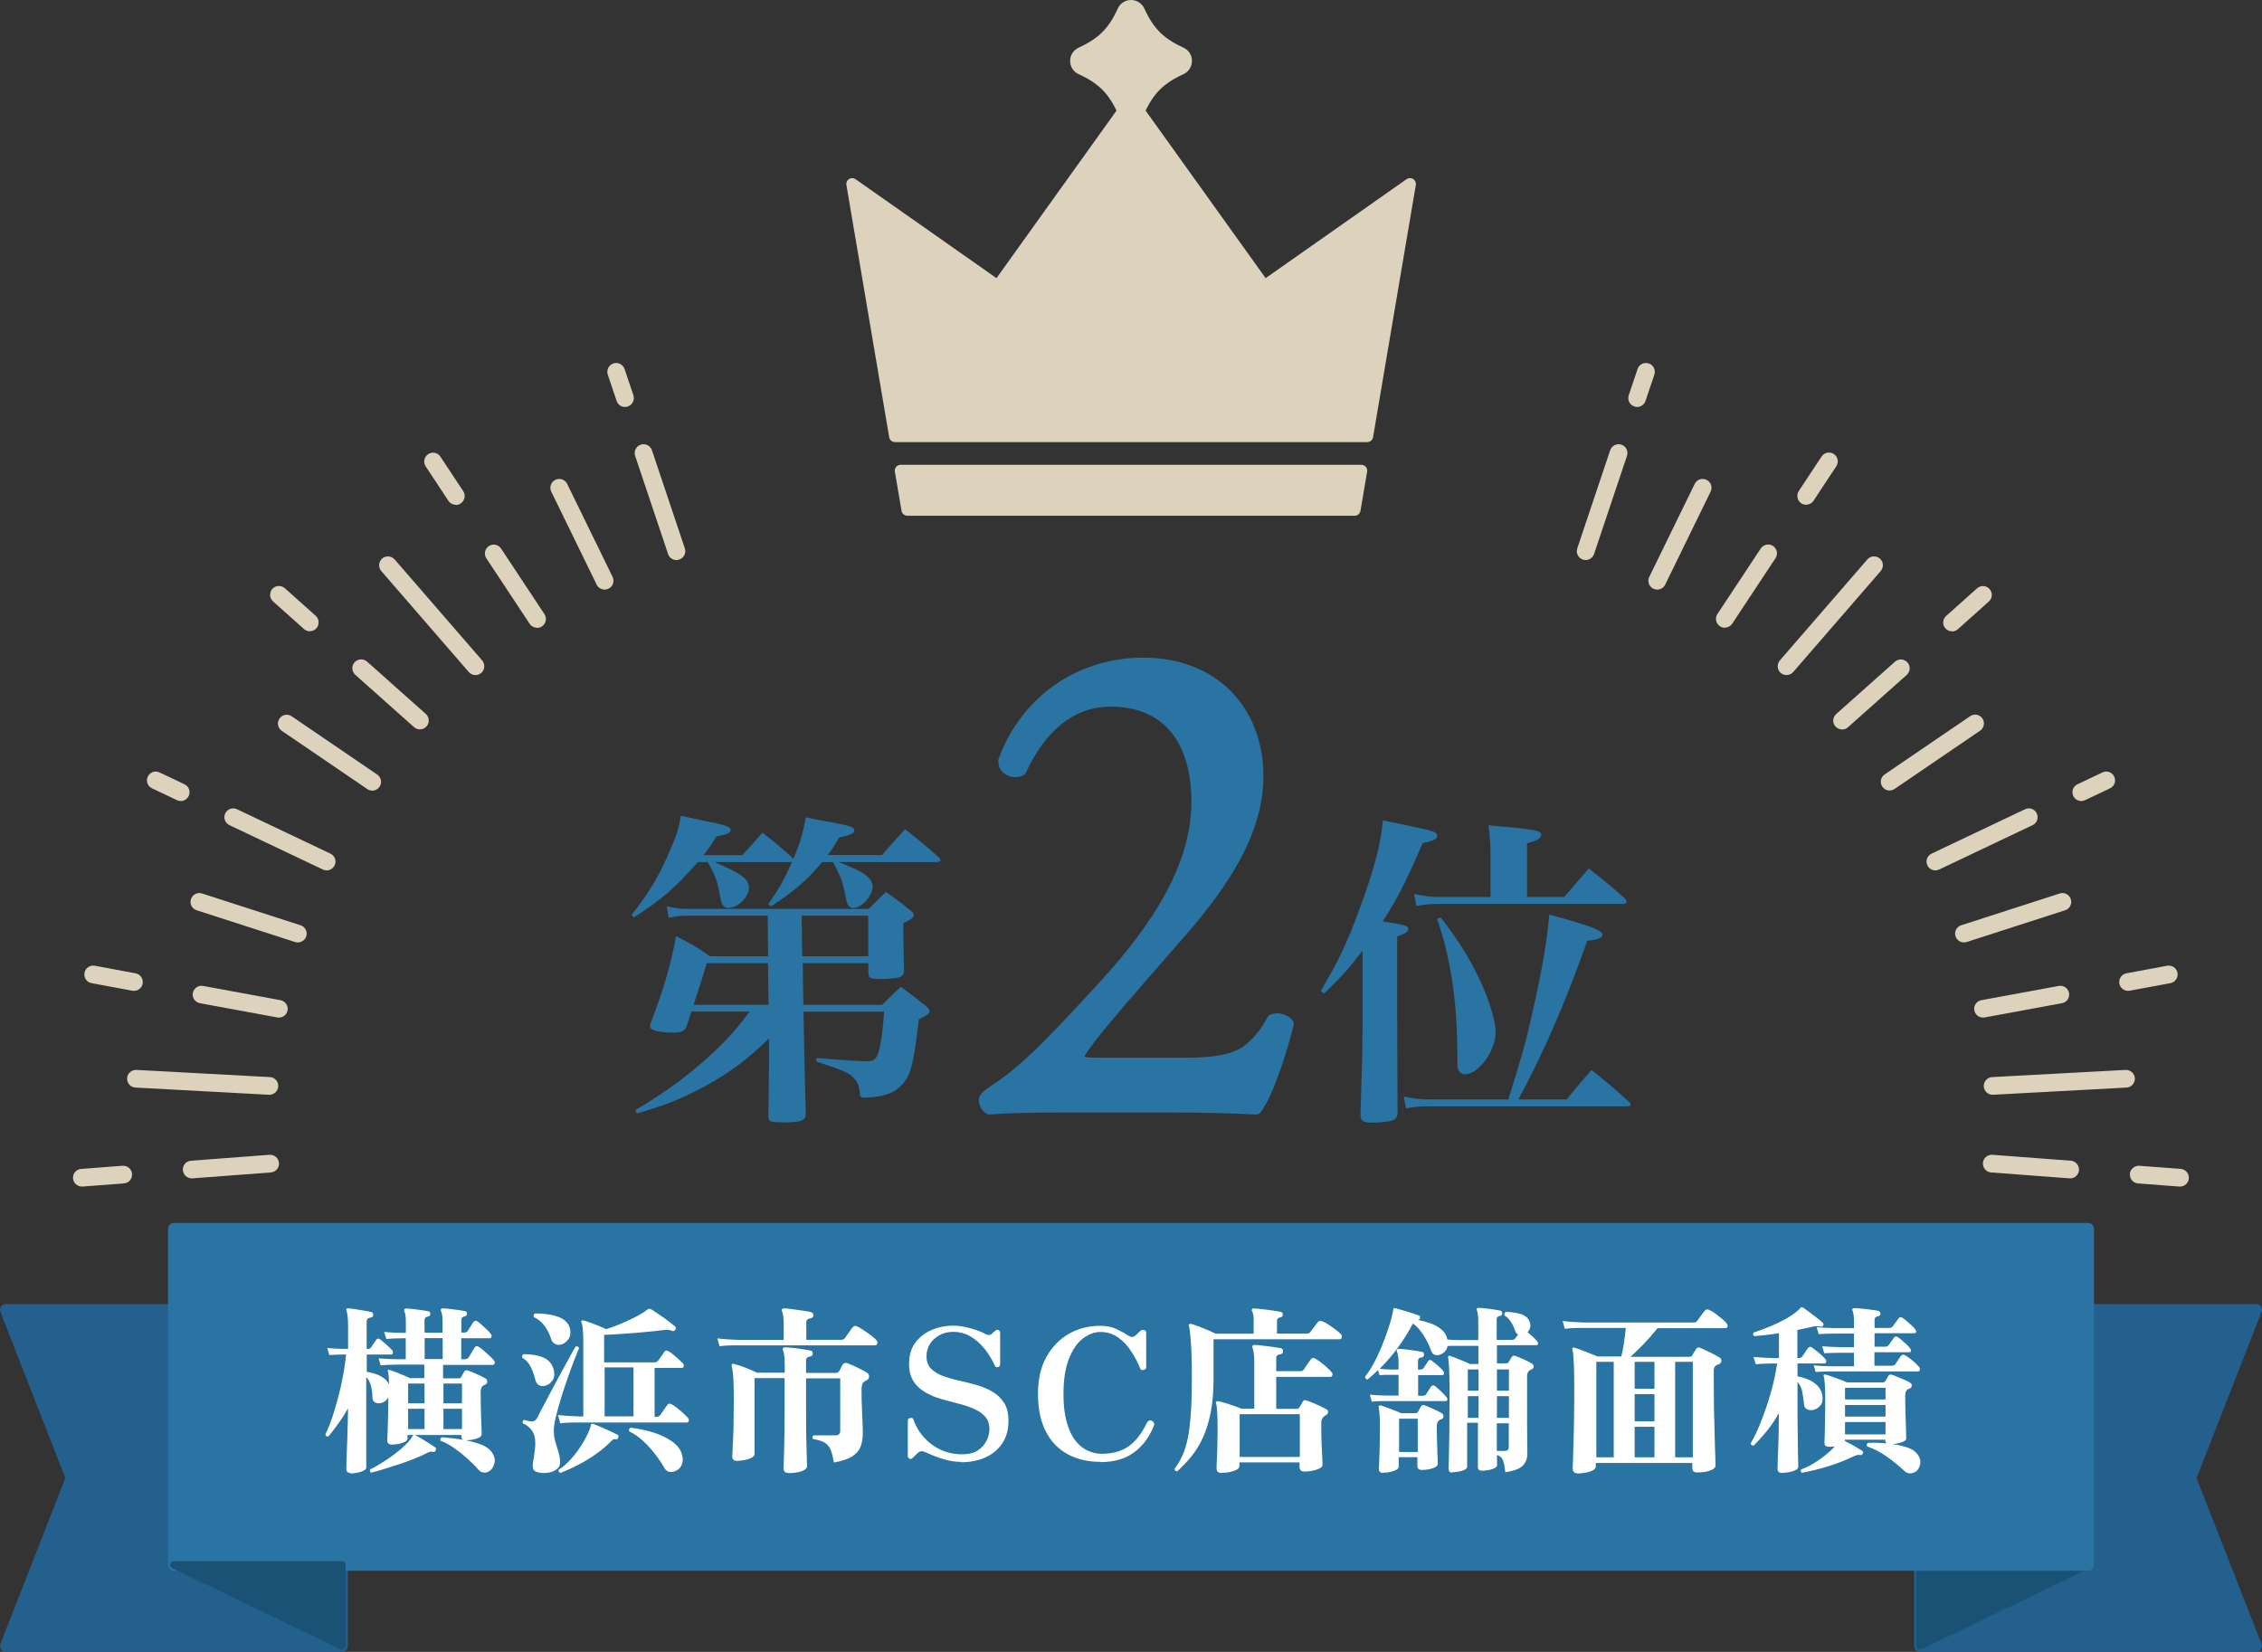 <?xml version="1.0" encoding="UTF-8"?>
<svg id="_レイヤー_1" data-name="レイヤー 1" xmlns="http://www.w3.org/2000/svg" viewBox="0 0 179.35 130.99">
  <rect x="0" y="0" width="179.35" height="130.99" fill="#333333" stroke="none"/>
  <defs>
    <style>
      .cls-1, .cls-2, .cls-3 {
        fill: #2974a3;
      }

      .cls-4 {
        fill: #195275;
        stroke: #195275;
        stroke-width: .58px;
      }

      .cls-4, .cls-2, .cls-5, .cls-6, .cls-3 {
        stroke-linejoin: round;
      }

      .cls-7 {
        fill: #fff;
      }

      .cls-2, .cls-5, .cls-6 {
        stroke-width: .93px;
      }

      .cls-2, .cls-5, .cls-6, .cls-3 {
        stroke-linecap: round;
      }

      .cls-2, .cls-3 {
        stroke: #2974a3;
      }

      .cls-8, .cls-6 {
        fill: #ddd3bc;
      }

      .cls-5 {
        fill: #23608e;
        stroke: #23608e;
      }

      .cls-6 {
        stroke: #ddd3bc;
      }

      .cls-3 {
        stroke-width: .93px;
      }
    </style>
  </defs>
  <g>
    <g>
      <g>
        <g>
          <path class="cls-8" d="M14.26,100.73c-.32,0-.62-.23-.68-.56-.08-.38.16-.75.54-.83l8.03-1.68c.38-.08.75.16.83.54.08.38-.16.75-.54.83l-8.03,1.68s-.1.01-.14.01Z"/>
          <path class="cls-8" d="M15.2,93.44c-.36,0-.67-.28-.7-.65-.03-.39.26-.72.65-.75l6.22-.47c.39-.02.72.26.75.65.03.39-.26.72-.65.75l-6.22.47s-.04,0-.05,0Z"/>
          <path class="cls-8" d="M6.49,94.09c-.36,0-.67-.28-.7-.65-.03-.39.26-.72.65-.75l3.28-.25c.39-.02.72.26.75.65.03.39-.26.72-.65.75l-3.28.25s-.04,0-.05,0Z"/>
          <path class="cls-8" d="M10.62,78.57s-.08,0-.13-.01l-3.23-.6c-.38-.07-.63-.43-.56-.82.07-.38.43-.63.82-.56l3.23.6c.38.07.63.44.56.82-.06.34-.36.57-.69.57Z"/>
          <path class="cls-8" d="M14.33,63.52c-.1,0-.2-.02-.3-.07l-1.98-.94c-.35-.17-.5-.58-.33-.93.17-.35.58-.5.93-.33l1.98.94c.35.17.5.58.33.93-.12.25-.37.4-.63.4Z"/>
          <path class="cls-8" d="M21.36,86.81s-.03,0-.04,0l-10.58-.57c-.39-.02-.68-.35-.66-.74.02-.39.36-.68.74-.66l10.58.57c.39.02.68.35.66.74-.02.37-.33.66-.7.66Z"/>
          <path class="cls-8" d="M22.12,80.69s-.08,0-.13-.01l-6.14-1.13c-.38-.07-.63-.44-.56-.81.07-.38.44-.63.81-.56l6.14,1.13c.38.07.63.44.56.81-.06.34-.36.57-.69.57Z"/>
          <path class="cls-8" d="M23.62,74.73c-.07,0-.14-.01-.22-.03l-7.81-2.52c-.37-.12-.57-.51-.45-.88.12-.37.51-.57.88-.45l7.81,2.52c.37.12.57.51.45.88-.1.3-.37.48-.67.48Z"/>
          <path class="cls-8" d="M25.9,69.02c-.1,0-.2-.02-.3-.07l-7.41-3.52c-.35-.17-.5-.58-.33-.93s.58-.5.93-.33l7.41,3.52c.35.17.5.58.33.93-.12.25-.37.4-.63.4Z"/>
        </g>
        <g>
          <path class="cls-8" d="M29.51,62.69c-.14,0-.27-.04-.39-.12l-6.78-4.62c-.32-.22-.4-.65-.18-.97.22-.32.65-.4.97-.18l6.78,4.62c.32.22.4.65.18.97-.14.2-.36.31-.58.31Z"/>
          <path class="cls-8" d="M33.3,57.84c-.17,0-.33-.06-.47-.18l-4.66-4.15c-.29-.26-.31-.7-.06-.99.26-.29.7-.31.99-.06l4.66,4.15c.29.26.31.7.06.99-.14.16-.33.23-.52.23Z"/>
          <path class="cls-8" d="M24.57,50.06c-.17,0-.33-.06-.47-.18l-2.45-2.19c-.29-.26-.31-.7-.06-.99.26-.29.7-.31.99-.06l2.45,2.19c.29.26.31.7.06.99-.14.16-.33.23-.52.23Z"/>
          <path class="cls-8" d="M36.14,40.03c-.23,0-.45-.11-.58-.31l-1.81-2.74c-.21-.32-.12-.76.2-.97.32-.21.76-.13.97.2l1.81,2.74c.21.32.12.76-.2.97-.12.08-.25.12-.39.12Z"/>
          <path class="cls-8" d="M49.55,32.27c-.29,0-.56-.18-.66-.48l-.7-2.08c-.12-.37.07-.76.44-.89.37-.12.76.07.89.44l.7,2.08c.12.37-.07.76-.44.89-.07.03-.15.04-.22.04Z"/>
          <path class="cls-8" d="M37.7,53.53c-.2,0-.39-.08-.53-.24l-6.94-8.01c-.25-.29-.22-.73.07-.99.29-.25.73-.22.99.07l6.94,8.01c.25.29.22.73-.07.99-.13.11-.3.17-.46.17Z"/>
          <path class="cls-8" d="M42.58,49.78c-.23,0-.45-.11-.58-.31l-3.44-5.2c-.21-.32-.12-.76.2-.97.32-.21.76-.13.97.2l3.44,5.2c.21.32.12.76-.2.97-.12.08-.25.12-.39.12Z"/>
          <path class="cls-8" d="M47.94,46.75c-.26,0-.51-.14-.63-.39l-3.6-7.37c-.17-.35-.03-.77.32-.94.35-.17.77-.03.94.32l3.6,7.37c.17.35.03.77-.32.94-.1.05-.2.07-.31.07Z"/>
          <path class="cls-8" d="M53.63,44.41c-.29,0-.56-.18-.66-.48l-2.61-7.78c-.12-.37.07-.76.44-.89.37-.12.76.07.89.44l2.61,7.78c.12.37-.07.76-.44.89-.07.02-.15.04-.22.04Z"/>
        </g>
      </g>
      <g>
        <g>
          <path class="cls-8" d="M165.09,100.73s-.1,0-.14-.01l-8.03-1.68c-.38-.08-.62-.45-.54-.83.08-.38.45-.62.83-.54l8.03,1.68c.38.08.62.45.54.83-.07.33-.36.56-.68.56Z"/>
          <path class="cls-8" d="M164.14,93.44s-.04,0-.05,0l-6.22-.47c-.39-.03-.67-.37-.65-.75.03-.38.36-.67.75-.65l6.22.47c.39.03.67.37.65.75-.03.37-.33.65-.7.65Z"/>
          <path class="cls-8" d="M172.85,94.09s-.04,0-.05,0l-3.28-.25c-.39-.03-.67-.37-.65-.75.03-.38.37-.67.75-.65l3.28.25c.39.03.67.36.65.75-.03.37-.33.65-.7.65Z"/>
          <path class="cls-8" d="M168.73,78.57c-.33,0-.63-.24-.69-.57-.07-.38.18-.75.56-.82l3.23-.6c.38-.07.75.18.82.56.07.38-.18.75-.56.82l-3.23.6s-.09.01-.13.01Z"/>
          <path class="cls-8" d="M165.02,63.52c-.26,0-.51-.15-.63-.4-.17-.35-.02-.77.33-.93l1.98-.94c.35-.17.77-.02.93.33.17.35.02.77-.33.93l-1.98.94c-.1.05-.2.07-.3.07Z"/>
          <path class="cls-8" d="M157.99,86.81c-.37,0-.68-.29-.7-.66-.02-.39.28-.72.66-.74l10.58-.57c.39-.01.72.28.74.66.02.39-.28.72-.66.74l-10.58.57s-.03,0-.04,0Z"/>
          <path class="cls-8" d="M157.23,80.69c-.33,0-.63-.24-.69-.57-.07-.38.18-.74.56-.81l6.14-1.13c.38-.07.74.18.81.56.07.38-.18.74-.56.81l-6.14,1.13s-.09.01-.13.01Z"/>
          <path class="cls-8" d="M155.72,74.73c-.3,0-.57-.19-.67-.48-.12-.37.08-.76.45-.88l7.81-2.52c.37-.12.76.08.88.45.12.37-.08.76-.45.88l-7.81,2.52c-.07.02-.14.03-.22.03Z"/>
          <path class="cls-8" d="M153.45,69.02c-.26,0-.51-.15-.63-.4-.17-.35-.02-.77.33-.93l7.41-3.52c.35-.17.77-.02.93.33.17.35.02.77-.33.93l-7.41,3.52c-.1.05-.2.07-.3.07Z"/>
        </g>
        <g>
          <path class="cls-8" d="M149.83,62.69c-.22,0-.44-.11-.58-.31-.22-.32-.14-.75.18-.97l6.78-4.62c.32-.22.75-.14.97.18.22.32.14.75-.18.97l-6.78,4.62c-.12.08-.26.12-.39.12Z"/>
          <path class="cls-8" d="M146.05,57.84c-.19,0-.38-.08-.52-.23-.26-.29-.23-.73.06-.99l4.66-4.15c.29-.26.73-.23.99.06.26.29.23.73-.06.99l-4.66,4.15c-.13.12-.3.18-.47.18Z"/>
          <path class="cls-8" d="M154.77,50.06c-.19,0-.38-.08-.52-.23-.26-.29-.23-.73.06-.99l2.45-2.19c.29-.26.73-.23.99.06.26.29.23.73-.06.99l-2.45,2.19c-.13.12-.3.18-.47.18Z"/>
          <path class="cls-8" d="M143.21,40.03c-.13,0-.27-.04-.39-.12-.32-.21-.41-.65-.2-.97l1.81-2.74c.21-.32.65-.41.97-.2.32.21.41.65.2.97l-1.81,2.74c-.13.2-.36.31-.58.31Z"/>
          <path class="cls-8" d="M129.8,32.27c-.07,0-.15-.01-.22-.04-.37-.12-.56-.52-.44-.89l.7-2.08c.12-.37.52-.56.89-.44.37.12.56.52.44.89l-.7,2.08c-.1.29-.37.48-.66.48Z"/>
          <path class="cls-8" d="M141.65,53.53c-.16,0-.33-.06-.46-.17-.29-.25-.32-.69-.07-.99l6.94-8.01c.25-.29.69-.32.99-.07.29.25.32.69.07.99l-6.94,8.01c-.14.16-.33.24-.53.24Z"/>
          <path class="cls-8" d="M136.76,49.78c-.13,0-.27-.04-.39-.12-.32-.21-.41-.65-.2-.97l3.44-5.2c.21-.32.65-.41.97-.2.32.21.41.65.2.97l-3.44,5.2c-.13.2-.36.31-.58.31Z"/>
          <path class="cls-8" d="M131.4,46.75c-.1,0-.21-.02-.31-.07-.35-.17-.49-.59-.32-.94l3.6-7.37c.17-.35.59-.49.94-.32.35.17.49.59.32.94l-3.6,7.37c-.12.25-.37.39-.63.39Z"/>
          <path class="cls-8" d="M125.72,44.41c-.07,0-.15-.01-.22-.04-.37-.12-.56-.52-.44-.89l2.61-7.78c.12-.37.52-.56.89-.44.37.12.56.52.44.89l-2.61,7.78c-.1.29-.37.48-.66.48Z"/>
        </g>
      </g>
    </g>
    <polygon class="cls-6" points="71.94 40.43 107.41 40.43 107.94 37.32 71.41 37.32 71.94 40.43"/>
    <path class="cls-6" d="M111.79,14.59l-11.55,8.11s-8.86-12.36-9.95-13.89c0,0,.01-.01.02-.02.77-1.69,1.65-2.56,3.33-3.33.54-.25.54-1.02,0-1.26-1.69-.77-2.56-1.65-3.33-3.33-.25-.54-1.02-.54-1.26,0-.77,1.69-1.65,2.56-3.33,3.33-.54.25-.54,1.02,0,1.26,1.69.77,2.56,1.65,3.33,3.33,0,0,.01.01.02.02l-9.95,13.89-11.55-8.11,3.39,20h37.45l3.39-20Z"/>
    <polygon class="cls-5" points="152.23 130.52 178.88 130.52 173.66 117.2 178.88 103.87 152.23 103.87 152.23 130.52"/>
    <polygon class="cls-4" points="152.23 130.52 152.23 124.09 165.56 124.09 152.23 130.52"/>
    <polygon class="cls-5" points="27.11 130.52 .47 130.52 5.68 117.2 .47 103.87 27.11 103.87 27.11 130.52"/>
    <rect class="cls-2" x="13.79" y="97.44" width="151.77" height="26.65"/>
    <polygon class="cls-4" points="27.11 130.52 27.11 124.09 13.79 124.09 27.11 130.52"/>
  </g>
  <g>
    <path class="cls-1" d="M58.86,67.8c.7-.75.91-.99,1.59-1.77,1.07.83,1.38,1.09,2.37,1.98l.08.1c.52-1.22.75-1.95.99-3.3.81.18,1.43.29,1.85.36,1.69.31,2,.42,2,.68,0,.23-.34.39-1.2.55-.42.73-.57.96-.91,1.4h4.31c.62-.73,1.22-1.4,1.82-2.05,1.2.94,1.56,1.25,2.68,2.24.1.1.13.16.13.21,0,.08-.1.16-.23.16h-7.85c2,.75,2.7,1.27,2.7,1.95,0,.73-.88,1.69-1.53,1.69-.31,0-.49-.23-.57-.7-.23-1.27-.47-1.9-1.04-2.94h-.86c-1.2,1.43-2.13,2.24-4.05,3.51l-.23-.16c.91-1.35,1.25-1.92,1.9-3.38l-.1.03h-6.06c2.18.94,2.73,1.33,2.73,2.05s-.88,1.59-1.64,1.59c-.34,0-.52-.23-.62-.81-.26-1.4-.36-1.72-1.01-2.83h-.78c-1.9,2.13-2.73,2.86-5.07,4.39l-.18-.21c1.35-1.72,2.11-2.96,2.96-4.91.6-1.38.78-1.92.94-2.94.81.18,1.43.29,1.82.39,1.77.34,2.13.47,2.13.73,0,.23-.21.34-1.12.52-.47.73-.62.96-1.04,1.48h3.12ZM54.81,80.22c-.16.52-.21.7-.39,1.22-.18.34-.39.44-1.01.44-1.17,0-1.87-.18-1.87-.49,0-.08.03-.21.08-.34,1.01-2.62,1.61-4.73,1.98-6.81,1.25.62,1.61.83,2.7,1.59h4.6l-.03-3.22h-6.37c-.49,0-.83.03-1.48.16l-.16-.91c.6.16,1.09.21,1.64.21h14.37q.73-.7,1.38-1.35c.86.62,1.12.81,1.92,1.46.21.16.29.26.29.36,0,.21-.18.36-.83.65v.68c0,.57,0,1.25.05,3.01,0,.29-.05.42-.18.52-.21.16-.88.23-1.77.23-.75,0-.88-.08-.88-.52v-.73h-5.2l.05,3.3h6.24c.65-.65.86-.83,1.48-1.43.86.62,1.12.83,1.98,1.51.21.18.31.29.31.42,0,.18-.21.34-.86.65-.42,3.66-.65,4.52-1.43,5.28-.47.49-1.09.75-2.13.88-.34.03-.6.05-.73.05-.29,0-.39-.08-.39-.39-.03-.42-.13-.75-.34-1.01-.44-.55-.78-.7-3.09-1.46v-.29c2.42.21,3.38.26,4.11.26.44,0,.68-.21.83-.81.21-.78.31-1.61.42-3.12h-6.39l.05,2.7q.05,2.86.13,5.35c0,.6-.34.73-1.77.73-1.04,0-1.2-.05-1.2-.52.05-2.7.05-3.3.05-4.68v-1.46c-1.74,1.71-3.14,2.75-5.22,3.87-1.79.96-3.14,1.48-5.25,2.08l-.13-.26c2.34-1.38,4.21-2.73,6.13-4.52,1.25-1.17,1.9-1.9,2.94-3.3h-4.63ZM60.89,76.38h-4.86c-.36,1.25-.42,1.43-1.04,3.3h5.95l-.05-3.3ZM63.62,75.83h5.22v-3.22h-5.28l.05,3.22Z"/>
    <path class="cls-1" d="M104.71,78.59c1.38-2.31,2.08-3.79,3.04-6.39,1.2-3.22,1.74-5.3,1.9-7.15,4.26.88,4.29.88,4.29,1.25,0,.23-.29.39-1.14.55-1.22,2.86-2,4.42-3.17,6.21,1.82.29,2.03.34,2.03.62,0,.21-.26.36-.88.57v6.5l.03,7.51c-.03.34-.13.49-.44.6-.23.08-1.04.16-1.56.16-.73,0-.94-.13-.94-.62v-.05c.13-4.11.16-5.09.16-7.15v-5.82c-1.22,1.59-1.51,1.9-3.04,3.4l-.26-.18ZM124.22,87.19c.83-1.04,1.09-1.35,1.98-2.34,1.33,1.07,1.72,1.4,2.96,2.52.1.1.13.16.13.23s-.1.13-.26.13h-15.83c-.65,0-1.01.03-1.72.16l-.18-.94c.73.16,1.38.23,2.03.23h6.26c1.14-3.64,1.33-4.31,1.92-6.91.78-3.46,1.17-5.8,1.33-7.75,3.3.91,4.21,1.25,4.21,1.59,0,.26-.39.42-1.2.49-1.79,5.04-3.43,8.81-5.46,12.58h3.82ZM124.02,71.13c.83-.99,1.12-1.3,1.95-2.26,1.27.99,1.64,1.3,2.83,2.34.1.13.16.21.16.29,0,.13-.1.18-.31.18h-14.58c-.65,0-1.04.03-1.77.16l-.18-.94c.83.16,1.43.23,2.03.23h4.03v-3.14c0-1.04-.03-1.53-.16-2.55,3.82.34,4.18.42,4.18.75,0,.29-.31.47-1.12.68v4.26h2.94ZM114.22,72.74c1.46,1.87,2.44,3.46,3.3,5.38.6,1.33,1.07,2.94,1.07,3.72,0,1.48-1.35,3.35-2.44,3.35-.26,0-.47-.18-.55-.44-.05-.21-.05-.36-.05-1.17,0-4.16-.55-7.72-1.61-10.71l.29-.13Z"/>
  </g>
  <path class="cls-3" d="M93.99,84.34c2.53,0,4.17-.33,5.16-1.21,1.04-.93,1.43-1.65,1.76-2.25.38-.16.99,0,1.21.33-.71,2.74-1.7,5.6-2.53,6.7-2.25-.11-4.56-.16-7.08-.16h-7.96c-3.07,0-4.89.06-6.09.16-.11-.05-.38-.27-.38-.71,0-.16.27-.38.6-.6,2.53-1.65,4.34-3.51,8.4-7.91,3.62-3.9,7.85-9.22,7.85-15.1,0-5-2.42-8.02-6.86-8.02-3.29,0-5.65,2.25-7.14,5.49-.49.27-1.32,0-1.32-.71,1.76-4.83,6.09-7.74,11.04-7.74,5.49,0,9.06,3.68,9.06,8.95,0,3.4-1.59,7.14-5.87,12.08l-3.35,3.84c-4.5,5.16-5,6.04-5,6.37,0,.38.27.49,1.7.49h6.81Z"/>
  <g>
    <path class="cls-7" d="M27.79,116.8c-.22,0-.33-.11-.33-.32,0-.05,0-.23.01-.53s.02-.7.04-1.17c.02-.47.04-.98.05-1.51.01-.54.03-1.07.04-1.59-.24.41-.49.81-.76,1.18-.26.37-.53.72-.8,1.04-.14.03-.23-.02-.24-.16.24-.5.47-1.09.68-1.77s.41-1.42.58-2.2c.17-.78.3-1.57.38-2.36h-.13c-.07,0-.11,0-.12,0-.45,0-.81.02-1.08.04l-.16-.56c.34.04.74.06,1.22.07h.43v-1.67c0-.42-.01-.73-.04-.93s-.06-.35-.09-.45c-.02-.05-.02-.09,0-.12.02-.03.06-.04.12-.04.12,0,.31.02.55.06.25.04.5.08.75.12.26.04.44.08.57.12.05,0,.08.04.1.08.02.04.03.09.03.14,0,.12-.07.18-.17.2-.12.02-.21.05-.27.1s-.08.15-.08.32v2.08h.09c.12,0,.2-.04.26-.13.05-.07.11-.16.2-.29.08-.12.16-.23.22-.32.08-.11.18-.11.32-.01.16.13.34.28.53.45s.33.32.42.42c.05.07.06.14.04.21s-.06.11-.12.11h-1.95v1.37c.42.07.79.18,1.1.34.31.16.53.38.66.66,0-.58-.04-.92-.09-1.04-.02-.06-.01-.09.01-.1.03-.03.06-.03.1-.01.12.03.28.08.5.17.22.08.43.17.65.26.22.09.38.17.48.22h1.15v-1.07h-2.25c-.5,0-.9.03-1.21.06l-.16-.56c.37.04.83.06,1.37.07h.78v-1.66h-.33c-.5,0-.9.03-1.21.06l-.17-.56c.38.04.84.06,1.37.07h.35v-.81c0-.46-.04-.76-.12-.89-.03-.06-.03-.11,0-.16.02-.05.06-.07.13-.07.12,0,.31.01.54.04.24.03.47.06.71.09.24.03.41.07.53.09.12.03.16.11.14.23,0,.11-.07.17-.2.19-.16.03-.25.12-.25.27v1.01h1.43v-.81c0-.46-.04-.76-.12-.89-.03-.06-.03-.11-.01-.16.03-.05.08-.07.14-.07.12,0,.3.01.54.04.24.03.47.06.71.09.23.03.41.07.53.09.12.03.16.11.14.23,0,.11-.08.17-.2.19-.16.03-.24.12-.24.27v1.01h.22c.13,0,.23-.05.29-.14.05-.08.12-.19.22-.35.1-.16.18-.27.22-.34.09-.12.19-.14.32-.06.11.07.23.17.37.3.14.13.28.26.41.38.13.13.23.23.29.32.06.07.07.14.05.22-.02.08-.07.12-.14.12h-2.26v1.66h.29c.14,0,.24-.05.3-.14.04-.06.09-.14.15-.25.06-.11.13-.21.19-.32.07-.11.12-.18.14-.23.09-.12.19-.13.32-.04.12.07.25.17.42.32s.32.29.47.43c.15.14.26.25.32.34.06.07.07.14.05.22-.02.08-.07.12-.15.12h-3.94v1.07h1.21c.12,0,.19-.04.23-.12.03-.05.07-.12.12-.21.05-.09.09-.16.12-.21.05-.1.14-.12.27-.09.12.04.27.1.45.17.17.08.35.16.53.24.18.08.32.16.42.22.11.06.16.14.15.26,0,.12-.07.2-.19.25,0,0-.02.02-.04.02s-.04.01-.06.02c-.15.09-.23.26-.23.52s0,.59.01.97c0,.37.02.74.03,1.1s.02.66.03.9.01.38.01.4c0,.1-.07.18-.2.25-.13.07-.29.12-.48.16-.19.04-.38.06-.58.06-.23,0-.35-.1-.35-.3v-.12h-4.27v.29c0,.09-.06.17-.19.24-.13.07-.29.13-.48.17-.19.04-.38.06-.58.06-.23,0-.35-.11-.35-.32,0-.06,0-.26.02-.6.01-.34.03-.76.04-1.27.01-.5.02-1.03.02-1.56-.06.12-.14.22-.24.3-.1.07-.21.12-.32.15-.17.05-.33.04-.48-.04s-.22-.2-.22-.4c0-.34-.05-.64-.12-.92-.07-.28-.19-.51-.37-.69v7.16c0,.1-.07.18-.2.25s-.3.13-.5.17c-.2.04-.4.06-.59.06ZM29.45,116.8c-.12-.08-.15-.17-.09-.29.3-.14.65-.34,1.05-.6.4-.25.79-.53,1.17-.84.38-.3.68-.59.9-.86.05-.06.09-.12.13-.17.04-.06.07-.11.1-.16.03-.06.05-.09.07-.09.04-.02.08-.01.12.01.12.05.29.14.51.27s.43.27.64.4c.21.13.37.24.46.3.07.04.08.12.04.23-.05.11-.11.15-.19.13-.14-.04-.29-.02-.45.06-.29.15-.63.31-1.03.47-.4.16-.81.31-1.24.45-.43.14-.84.27-1.22.39-.39.12-.71.21-.97.27ZM32.36,111.28h1.3v-1.57h-1.3v1.57ZM32.36,113.32h1.3v-1.61h-1.3v1.61ZM33.67,107.77h1.43v-1.66h-1.43v1.66ZM38.89,116.58c-.13.12-.29.19-.47.19s-.34-.07-.48-.22c-.24-.28-.53-.57-.86-.87-.33-.3-.68-.58-1.05-.84-.37-.26-.73-.46-1.1-.59-.03-.06-.03-.11,0-.17.02-.05.06-.09.11-.11.54.04,1.08.1,1.61.19.54.09,1.02.21,1.45.37.43.16.73.38.92.66.18.27.25.53.19.79s-.16.46-.32.61ZM35.16,111.28h1.47v-1.57h-1.47v1.57ZM35.16,113.32h1.47v-1.61h-1.47v1.61Z"/>
    <path class="cls-7" d="M43.2,109.89c-.16.04-.32.02-.46-.05-.14-.07-.24-.21-.29-.41-.08-.34-.19-.67-.35-1-.15-.33-.38-.58-.68-.76-.03-.06-.03-.12-.01-.17s.05-.1.1-.12c.65,0,1.19.09,1.62.29s.69.54.79,1.02c.07.33.02.6-.14.81-.16.21-.36.34-.58.39ZM43.06,116.8c-.21,0-.4-.04-.57-.11s-.25-.21-.25-.42c0-.1,0-.2.02-.32s.04-.24.07-.37c.03-.23.06-.47.09-.73s.03-.51,0-.77c-.04-.28-.14-.52-.32-.74-.17-.21-.39-.37-.65-.48-.02-.06-.02-.12,0-.17s.06-.09.12-.1c.34.11.57.14.71.11.14-.03.26-.15.35-.34.1-.19.24-.48.45-.87.2-.38.43-.81.68-1.28.25-.47.5-.94.75-1.4.25-.46.48-.87.68-1.24.2-.37.35-.63.45-.79.14-.05.23,0,.27.13-.07.15-.18.44-.34.84-.16.41-.33.88-.52,1.41-.19.53-.37,1.07-.54,1.62-.17.55-.31,1.06-.43,1.54-.11.47-.17.84-.17,1.11,0,.33.04.63.13.92.09.29.17.56.25.83s.12.53.12.79-.12.45-.37.61c-.25.15-.58.23-.98.23ZM44.57,106.59c-.17.07-.34.07-.51,0s-.29-.19-.35-.38c-.12-.39-.29-.74-.51-1.05-.23-.31-.52-.55-.87-.72-.03-.06-.03-.12-.01-.17s.05-.1.1-.12c.71,0,1.32.08,1.84.27.51.19.82.5.93.92.08.33.04.6-.09.81-.14.21-.31.36-.51.43ZM44.41,112.82l-.17-.62c.47.06,1.05.1,1.74.12h.27v-5.95c0-.35-.01-.66-.04-.94-.02-.28-.06-.47-.11-.57-.03-.05-.02-.09.01-.13.03-.03.07-.04.13-.03.12.03.3.08.53.17s.47.17.71.27c.24.1.44.18.58.26.34-.11.69-.24,1.07-.39.37-.15.73-.32,1.08-.49.35-.17.64-.34.89-.5.05-.04.1-.07.14-.11.05-.03.09-.06.13-.09.05-.03.08-.04.1-.04.02,0,.05,0,.09.01h.01c.11.06.25.15.43.27.18.13.38.26.58.4s.4.28.57.42c.17.13.3.24.39.32.07.07.07.15,0,.25-.07.09-.14.12-.23.09-.1-.04-.19-.07-.28-.08-.09-.01-.19-.01-.31,0-.32.04-.68.08-1.1.12-.41.04-.85.08-1.3.12-.45.03-.89.06-1.31.09-.42.03-.79.05-1.11.06v2.18h3.98c.13,0,.24-.05.3-.14.06-.08.14-.19.26-.35.12-.16.19-.27.23-.34.08-.12.18-.13.32-.06.11.06.24.15.4.28.16.13.31.26.45.39.14.13.25.24.32.32.06.07.07.14.05.22-.02.08-.07.12-.15.12h-2.16v3.88h.1c.16,0,.28-.05.35-.14.06-.09.15-.22.28-.41.13-.19.22-.31.27-.38.08-.12.19-.15.35-.07.12.07.28.17.45.31.18.14.35.28.5.43.16.14.28.26.35.35.07.08.09.16.06.24s-.08.12-.16.12h-8.5c-.32,0-.6,0-.84.01-.24,0-.49.03-.74.06ZM44.44,116.8c-.13-.05-.18-.13-.14-.26.32-.19.63-.47.95-.82.32-.35.61-.74.87-1.15.26-.41.46-.8.6-1.15.03-.08.05-.15.08-.22.02-.07.04-.13.05-.2.02-.05.04-.08.06-.09.05-.02.1-.01.14.01.1.03.23.08.41.16.18.08.37.16.58.25.21.09.39.18.56.26.17.08.3.15.38.19.07.05.08.12.03.22-.04.12-.1.16-.17.13-.08-.02-.14-.02-.19,0-.05.01-.12.06-.19.15-.34.35-.73.68-1.17.99-.44.32-.91.61-1.4.86-.49.26-.97.48-1.44.66ZM47.94,112.31h2.29v-3.88h-2.29v3.88ZM53.68,116.58c-.17.11-.35.15-.54.14s-.33-.11-.44-.28c-.2-.36-.45-.73-.74-1.11s-.62-.74-.97-1.07c-.36-.33-.72-.58-1.1-.76-.05-.14,0-.24.12-.29.65.08,1.26.21,1.82.39.56.18,1.03.41,1.43.68.39.27.65.59.78.95.11.32.12.59.05.82s-.2.41-.4.53Z"/>
    <path class="cls-7" d="M57.05,106.75l-.17-.62c.48.06,1.06.1,1.74.12h3.52v-1.24c0-.25-.01-.47-.04-.66-.02-.19-.06-.31-.09-.37-.04-.07-.04-.12-.01-.16.03-.05.08-.07.16-.07.14,0,.36.02.64.06.28.04.57.08.86.12.29.04.51.08.66.12.12.04.17.12.17.26,0,.13-.09.21-.24.23-.21.03-.32.13-.32.3v1.4h2.72c.18,0,.31-.06.37-.17.08-.12.18-.26.3-.43.12-.17.21-.3.28-.38.1-.13.23-.16.39-.07.15.08.33.18.53.32.2.13.39.27.58.41.18.14.31.26.39.35.08.09.1.18.07.27-.03.09-.09.14-.17.14h-10.77c-.32,0-.6,0-.84.01-.24,0-.49.03-.74.06ZM62.52,116.8c-.26,0-.39-.12-.39-.37,0-.08.01-.53.04-1.36.02-.83.04-1.99.04-3.47v-2.32h-2.38v6.02c0,.11-.07.2-.22.28-.14.08-.32.14-.54.19-.22.04-.43.07-.64.07-.25,0-.37-.12-.37-.35,0-.12.02-.55.06-1.28s.06-1.78.06-3.14c0-.6,0-1.07-.02-1.43-.01-.36-.03-.63-.06-.83-.02-.2-.05-.36-.09-.48,0-.06,0-.11.03-.16.05-.04.11-.04.17-.01.24.06.53.15.87.28.34.13.65.27.93.41h2.21v-.59c0-.34-.01-.6-.04-.79-.03-.19-.06-.33-.1-.4-.03-.06-.03-.11,0-.16.02-.05.07-.07.14-.07.13,0,.34.01.62.04.28.03.55.06.83.11.27.04.47.08.6.11.08,0,.12.04.14.09.02.05.03.1.03.16,0,.13-.09.2-.23.22-.2.03-.3.12-.3.29v1.01h2.33c.14,0,.24-.05.29-.14.04-.06.09-.14.14-.25.06-.11.11-.2.14-.27.08-.12.2-.16.36-.12.21.08.48.19.79.34.32.15.58.29.78.42.12.08.18.18.17.32-.01.13-.09.24-.22.3-.02,0-.04.02-.07.03-.02,0-.05.02-.07.04-.1.07-.16.15-.19.24-.03.09-.05.23-.05.41,0,.25,0,.55.01.9s.02.7.04,1.06c.01.36.03.67.04.94,0,.27.01.45.01.53,0,.42-.06.79-.18,1.1-.12.31-.34.56-.67.77-.33.21-.81.37-1.44.48-.08-.43-.16-.77-.26-1.01s-.25-.42-.45-.55-.52-.23-.94-.3c-.09-.12-.07-.22.04-.29h1.72c.26,0,.39-.12.39-.37v-4.15h-2.71v2.32c0,1.44.01,2.55.04,3.32.02.77.04,1.22.04,1.33,0,.11-.07.2-.22.29-.14.09-.33.15-.55.19-.22.04-.45.06-.68.06Z"/>
    <path class="cls-7" d="M76.21,115.92c-.44,0-.86-.06-1.25-.17-.39-.11-.73-.23-1.02-.35s-.48-.21-.6-.26c-.1-.05-.2-.07-.3-.06s-.2.06-.27.14h-.01s-.03.03-.07.07c-.03.03-.14.13-.31.3-.1.1-.19.12-.27.08-.09-.04-.13-.12-.13-.22v-2.81c0-.12.07-.18.2-.2.13-.02.21.01.24.1.18.54.46,1.02.84,1.44s.82.75,1.35.99c.52.24,1.09.35,1.69.35.5,0,.91-.1,1.22-.3s.54-.46.7-.77.23-.62.23-.93c0-.41-.12-.75-.35-1s-.53-.46-.91-.62c-.37-.16-.79-.3-1.25-.41-.46-.12-.91-.24-1.36-.37-.45-.13-.86-.31-1.24-.53-.37-.22-.68-.5-.91-.86s-.35-.82-.35-1.38c0-.66.16-1.22.48-1.66s.75-.79,1.29-1.02c.54-.23,1.12-.35,1.74-.35.32,0,.64.04.97.11.33.07.63.16.91.26.28.1.49.19.63.28.23.12.41.12.53,0,.1-.1.2-.18.3-.25.08-.08.16-.09.24-.05.09.04.13.13.13.25v2.46c0,.12-.06.2-.18.23-.12.03-.2-.02-.25-.14-.21-.47-.48-.91-.8-1.31-.32-.4-.69-.73-1.11-.98-.42-.25-.88-.37-1.38-.37-.41,0-.78.09-1.1.27-.32.18-.57.41-.75.7-.18.29-.27.61-.27.97,0,.4.12.73.35.97.23.24.55.43.93.58.38.14.81.27,1.28.37.47.11.93.22,1.39.35.46.13.88.31,1.27.53.38.22.69.52.93.89.24.37.35.85.35,1.45,0,.68-.16,1.27-.49,1.76-.33.49-.77.86-1.34,1.12-.57.25-1.21.38-1.93.38Z"/>
    <path class="cls-7" d="M87.24,115.92c-.97,0-1.83-.2-2.57-.6-.75-.4-1.33-1-1.74-1.79s-.63-1.79-.63-2.98.22-2.15.67-2.95,1.05-1.42,1.79-1.84c.75-.42,1.58-.63,2.48-.63.51,0,.96.1,1.35.29s.68.36.87.49c.19.13.37.14.52.03.11-.09.19-.17.26-.24.07-.07.13-.13.19-.17.09-.08.18-.1.29-.06.11.04.16.12.16.23v2.71c0,.12-.07.19-.2.22-.14.03-.23,0-.27-.1-.18-.46-.42-.91-.71-1.36-.29-.45-.63-.82-1.04-1.11s-.87-.44-1.41-.44c-.47,0-.93.17-1.38.51-.45.34-.82.87-1.11,1.6-.29.73-.44,1.67-.44,2.83,0,.87.09,1.61.26,2.22s.4,1.09.69,1.46c.29.37.61.63.97.79.36.16.73.25,1.1.25.88,0,1.61-.2,2.17-.61.56-.41,1.03-1.02,1.42-1.84.05-.09.11-.15.19-.18.08-.03.15-.03.22.02.07.04.12.09.15.16.03.07.04.14,0,.22-.34.87-.85,1.58-1.55,2.1-.7.53-1.6.79-2.7.79Z"/>
    <path class="cls-7" d="M93.35,116.67c-.14,0-.22-.07-.22-.2.25-.34.46-.69.63-1.07.17-.37.31-.83.42-1.36s.18-1.2.24-1.99.08-1.78.08-2.95-.03-2.02-.08-2.71c-.05-.69-.1-1.1-.15-1.24-.03-.07-.02-.12.03-.14.04-.04.09-.05.16-.03.13.04.32.1.56.19s.48.19.74.3c.25.11.47.2.64.29h3v-.94c0-.25,0-.44-.03-.56s-.05-.22-.09-.27c-.04-.07-.04-.12-.01-.16.02-.07.07-.09.14-.07.1,0,.24,0,.44.03.2.02.41.04.64.07.23.03.44.06.64.09.2.03.34.06.42.08.12.03.18.11.16.23,0,.12-.08.18-.2.2-.17.03-.26.12-.26.27v1.02h2.28c.11,0,.18,0,.23-.02.05-.01.1-.06.14-.12.08-.09.18-.22.3-.39.12-.17.22-.29.27-.36.09-.12.21-.15.37-.09.15.06.33.15.52.28.19.13.38.26.56.4.18.13.31.25.4.35.08.08.1.16.07.26-.03.1-.09.14-.18.14h-9.99v3.04c0,1.05-.07,1.96-.22,2.73-.15.77-.36,1.45-.62,2.02-.26.57-.57,1.07-.92,1.5-.35.43-.72.82-1.11,1.17ZM96.85,116.8c-.26,0-.39-.12-.39-.36,0-.09,0-.28.02-.57.01-.29.03-.65.04-1.08.01-.43.02-.89.02-1.38,0-.57,0-1.03-.03-1.4-.02-.37-.05-.61-.1-.74-.02-.07,0-.11.03-.13.03-.03.08-.04.16-.03.15.03.34.08.57.15.23.07.45.15.68.22.23.08.42.15.56.22h1.04v-3.62c0-.34-.01-.6-.04-.79-.03-.19-.06-.33-.1-.4-.03-.08-.03-.13,0-.17.02-.05.07-.07.14-.07.11,0,.26,0,.45.03.19.02.4.04.62.07.22.03.43.06.62.09.19.03.34.05.43.07.12.04.18.12.16.26,0,.12-.08.2-.22.22-.21.02-.32.12-.32.29v1.05h1.84c.09,0,.16,0,.21-.02s.1-.06.14-.12c.04-.06.09-.14.17-.25.07-.11.15-.21.22-.32.08-.11.13-.18.16-.23.09-.12.2-.14.35-.06.12.07.28.17.45.3s.35.27.5.42c.16.14.27.26.34.35.08.08.1.16.07.25-.03.09-.08.13-.16.13h-4.29v2.54h1.64c.08,0,.14-.04.2-.12.03-.05.07-.12.13-.22.06-.1.11-.18.14-.25.06-.1.14-.12.25-.09.13.04.31.1.52.19.21.09.42.19.63.28.21.1.38.18.5.26.08.04.11.11.1.2,0,.1-.05.17-.13.22-.04.02-.07.04-.11.07-.03.02-.06.05-.08.06-.14.11-.22.26-.22.48,0,.36,0,.72.01,1.1s.02.73.04,1.06c.01.33.03.6.04.81,0,.22.01.34.01.38,0,.11-.07.2-.22.28-.15.08-.33.14-.55.19-.22.04-.44.07-.66.07-.26,0-.39-.12-.39-.36v-.37h-4.77v.3c0,.11-.07.2-.22.28-.15.08-.33.14-.55.19-.22.04-.44.06-.66.06ZM98.29,115.53h4.77v-3.39h-4.77v3.39Z"/>
    <path class="cls-7" d="M115.18,116.78c-.21,0-.32-.1-.32-.3,0-.04,0-.33.02-.89.01-.55.03-1.3.04-2.23s.01-2,.01-3.19c0-.82-.01-1.42-.04-1.81-.02-.39-.05-.62-.08-.7,0-.05,0-.09.03-.12.04-.04.08-.05.12-.03.12.04.28.1.48.18.21.08.41.17.62.25.21.09.37.16.48.22h.68v-1.44h-1.56c-.19,0-.37,0-.52,0-.15,0-.27.01-.36.02-.04.17-.11.31-.21.42-.1.11-.22.19-.35.24-.14.07-.29.08-.43.04-.14-.04-.24-.13-.29-.27-.16-.45-.37-.88-.63-1.29-.26-.41-.54-.72-.84-.93-.72,1.36-1.6,2.56-2.64,3.59.11,0,.25.02.43.04.18.01.38.02.59.02h.48v-.46c0-.25-.01-.45-.04-.61-.02-.15-.05-.26-.08-.33-.04-.08-.04-.13-.01-.17.02-.05.07-.07.14-.07.12,0,.31.01.56.04.24.03.49.06.73.1.25.04.43.07.56.1.07,0,.11.04.13.09.02.05.03.1.03.14,0,.12-.08.2-.22.22-.17,0-.26.1-.26.27v.68h.19c.12,0,.22-.05.27-.14.05-.08.11-.17.18-.27.07-.11.13-.19.17-.26.08-.11.17-.12.27-.04.13.1.3.23.5.4s.34.32.44.45c.05.07.06.13.04.2s-.07.1-.12.1h-1.93v1.64h.37c.13,0,.23-.04.27-.13.05-.08.12-.18.2-.31s.15-.23.19-.3c.09-.1.18-.11.29-.04.13.1.3.24.51.44.21.2.35.36.44.48.05.07.06.13.04.19-.02.06-.06.09-.13.09h-4.81c-.22,0-.41,0-.58.01-.16,0-.32.02-.46.04l-.16-.56c.29.04.69.06,1.2.07h1.08v-1.64h-.24c-.13,0-.21,0-.23,0-.22,0-.41,0-.58,0-.16,0-.32.02-.46.04l-.12-.42c-.26.26-.53.5-.82.74-.13,0-.2-.07-.2-.22.23-.29.46-.64.68-1.05.23-.41.43-.86.63-1.33.19-.47.36-.93.51-1.38.15-.45.27-.86.35-1.24.02-.07.03-.13.04-.19l.03-.17s0-.03.01-.04l.03-.03s.06,0,.1,0c.1.03.24.07.42.12.18.05.38.11.58.17s.39.12.56.18.29.1.35.13c.06.02.08.08.06.19-.04.12-.09.16-.14.14h-.09c.36.06.7.15,1.05.27.34.12.64.29.89.5.25.21.4.47.46.79.12,0,.25.02.4.03.15,0,.32.01.49.01h1.56v-1.43c0-.24,0-.43-.03-.58-.02-.14-.04-.25-.07-.32-.04-.07-.04-.12-.01-.16,0-.04.05-.06.13-.06.12,0,.3.01.53.04.23.02.46.05.69.09.23.03.4.06.5.09.07,0,.11.04.13.09.02.05.03.1.03.14,0,.12-.08.19-.2.19-.16.03-.24.12-.24.27v1.63h1.2c.13,0,.23-.05.29-.14.02-.03.05-.07.09-.12.04-.05.08-.11.12-.17-.11-.05-.18-.14-.23-.27-.08-.26-.19-.5-.35-.74-.15-.23-.32-.39-.49-.49-.03-.06-.03-.12-.01-.17s.05-.1.1-.12c.42,0,.82.06,1.19.17.37.12.61.33.71.63.06.17.07.33.03.46-.04.13-.11.25-.2.35.14.12.29.25.45.39.15.14.26.26.33.36.05.07.06.13.04.19-.02.06-.06.09-.12.09h-3.13v1.44h.72c.11,0,.18-.04.22-.12.03-.05.07-.12.12-.2.05-.09.09-.15.12-.2.07-.09.16-.11.27-.07.17.06.4.15.67.27s.49.24.64.33c.11.06.16.14.15.25,0,.11-.07.18-.18.23-.03,0-.06.02-.08.03s-.05.02-.07.04c-.12.09-.19.25-.19.48v2.45c0,.38,0,.78,0,1.19,0,.41,0,.79.01,1.15,0,.36,0,.66.01.9,0,.25,0,.4,0,.47,0,.35-.12.65-.35.9s-.7.43-1.4.53c-.04-.43-.1-.75-.19-.96-.09-.21-.25-.34-.47-.41,0,.21.01.39.01.53v.28c0,.13-.13.24-.39.32-.26.08-.53.12-.81.12-.21,0-.32-.1-.32-.3,0-.04,0-.17,0-.39,0-.22,0-.5,0-.84s0-.7,0-1.1c0-.4,0-.79,0-1.17h-.85v3.49c0,.12-.13.23-.39.31-.26.08-.53.12-.81.12ZM109.68,116.8c-.23,0-.35-.11-.35-.32,0-.05,0-.22.02-.5.01-.29.03-.65.04-1.1.01-.44.02-.92.02-1.43,0-.57,0-1-.03-1.3s-.04-.49-.07-.56c-.02-.06,0-.1.03-.12.03-.03.06-.04.1-.03.1.02.25.07.47.15.22.08.44.17.66.25.23.09.4.16.51.22h1.14c.1,0,.17-.04.22-.12.02-.05.06-.12.11-.21.05-.09.09-.16.12-.21.07-.1.16-.12.27-.09.12.04.26.1.43.17.17.08.35.16.52.24.17.08.31.16.42.22.1.06.14.14.14.25s-.06.19-.19.24c-.06.02-.1.03-.12.04-.14.1-.22.26-.22.5,0,.21,0,.48.01.8,0,.32.02.64.03.97,0,.32.02.6.03.82s.01.36.01.4c0,.14-.14.26-.41.35-.27.09-.56.13-.86.13-.23,0-.35-.11-.35-.32v-.69h-1.48v.76c0,.09-.07.17-.19.24-.13.07-.29.13-.48.17-.19.04-.38.06-.58.06ZM110.93,115.14h1.48v-2.64h-1.48v2.64ZM116.38,110.28h.85v-1.69h-.85v1.69ZM116.38,112.43h.85v-1.72h-.85v1.72ZM118.69,110.28h.95v-1.69h-.95v1.69ZM118.69,112.43h.95v-1.72h-.95v1.72ZM118.7,115.05h.63c.2,0,.3-.1.3-.29v-1.9h-.95c0,.38,0,.77,0,1.15,0,.38,0,.73,0,1.04Z"/>
    <path class="cls-7" d="M125.1,116.83c-.27,0-.4-.13-.4-.39,0-.06,0-.27.02-.63.01-.37.03-.83.04-1.38.01-.56.03-1.15.04-1.79.01-.63.02-1.24.02-1.83,0-1.02,0-1.87-.03-2.54s-.06-1.1-.12-1.26c-.02-.05-.01-.09.01-.12.04-.04.09-.05.14-.03.12.03.28.09.5.17.22.09.45.18.7.27.24.1.46.18.64.26h1.89c.08-.3.15-.66.21-1.07.06-.42.11-.81.15-1.19h-3.26c-.32,0-.6,0-.84.01-.24,0-.49.03-.74.06l-.17-.62c.47.06,1.05.1,1.73.12h8.6c.09,0,.15,0,.2-.02s.1-.05.14-.11c.04-.06.1-.14.18-.25.08-.11.16-.22.24-.33.08-.11.14-.18.18-.22.08-.12.19-.14.35-.07.13.06.3.15.48.29s.37.27.54.42c.17.14.3.27.37.37.07.09.09.17.06.25s-.08.12-.16.12h-5.39c-.33.41-.68.82-1.07,1.23-.39.4-.75.75-1.07,1.04h4.67c.11,0,.18-.04.23-.12.02-.05.06-.13.14-.24s.13-.2.17-.27c.07-.12.16-.14.29-.09.13.05.3.12.5.22.2.1.4.19.59.29.19.1.34.18.45.25.12.07.18.17.16.3-.02.13-.1.23-.25.27-.06,0-.11.03-.16.07-.12.07-.19.21-.19.42v.74c0,.53,0,1.1.01,1.7,0,.61.02,1.2.04,1.79.01.59.03,1.12.04,1.61.01.49.03.88.04,1.18,0,.3.01.47.01.51,0,.11-.07.2-.22.29-.15.09-.34.15-.56.19-.23.04-.45.06-.67.06-.26,0-.39-.12-.39-.36v-.39h-7.65v.27c0,.12-.07.21-.22.3-.15.08-.34.15-.56.19-.23.05-.45.07-.68.07ZM126.57,115.56h1.38v-7.57h-1.38v7.57ZM129.61,110.12h1.57v-2.13h-1.57v2.13ZM129.61,112.7h1.57v-2.15h-1.57v2.15ZM129.61,115.56h1.57v-2.42h-1.57v2.42ZM132.82,115.56h1.4v-7.57h-1.4v7.57Z"/>
    <path class="cls-7" d="M141.29,116.8c-.23,0-.35-.11-.35-.33,0-.05,0-.22.01-.5,0-.29.02-.65.04-1.09s.03-.9.04-1.4.01-.96.01-1.41c-.31.54-.63,1.01-.97,1.43-.34.41-.68.79-1.02,1.12-.15.02-.23-.04-.23-.19.27-.45.54-1.02.81-1.71.27-.69.53-1.43.76-2.23s.4-1.59.52-2.37h-.45c-.5,0-.92.03-1.25.06l-.17-.58c.44.04.92.07,1.43.09h.58v-1.97c-.35.05-.69.09-1.02.14-.33.04-.65.07-.94.09-.12-.1-.12-.19-.03-.29.36-.12.75-.26,1.17-.43.43-.17.84-.37,1.24-.58.4-.22.73-.43,1-.66.05-.05.09-.09.14-.13.04-.04.08-.08.12-.12.06-.06.1-.09.13-.09s.08.02.14.06c.12.08.27.19.48.35.2.15.4.31.6.46s.34.28.44.37c.07.07.08.14.03.23-.06.08-.12.1-.2.07-.13-.02-.24-.03-.35-.03s-.23.02-.37.06c-.16.04-.34.08-.53.12-.19.04-.39.08-.59.12v2.22h.14c.12,0,.2-.04.25-.12.05-.08.12-.19.22-.33.1-.14.17-.25.23-.33.1-.12.21-.14.33-.04.14.1.32.24.54.42s.38.34.5.48c.07.08.09.16.07.24-.02.08-.07.12-.15.12h-2.12v1.02c.64.12,1.14.34,1.48.64.34.3.51.68.51,1.13,0,.24-.07.43-.21.58-.14.14-.29.24-.45.29-.18.06-.36.05-.53-.01-.17-.07-.26-.19-.28-.37-.04-.41-.09-.77-.15-1.07-.06-.3-.18-.54-.37-.74v2.35c0,.35,0,.75.01,1.23,0,.47.02.93.02,1.39,0,.46.01.85.02,1.17,0,.33.01.52.01.58,0,.1-.06.18-.19.25-.13.07-.3.13-.5.17-.2.04-.4.06-.61.06ZM142.87,116.8s-.08-.09-.09-.14c-.01-.06,0-.11.04-.14.47-.17.95-.43,1.44-.78.49-.35.9-.69,1.22-1.04-.09,0-.17.02-.25.02-.08,0-.16,0-.24,0-.22,0-.33-.1-.33-.3,0-.04,0-.17.01-.38s.02-.49.02-.81c0-.33.01-.67.02-1.04,0-.37.01-.71.01-1.04,0-1.14-.04-1.82-.13-2.03,0-.05,0-.08.01-.1.02-.02.05-.03.09-.03.12.02.29.07.51.15.23.08.46.17.69.25.23.09.42.16.54.23h2.84c.11,0,.18-.04.23-.12.02-.05.06-.12.11-.2.05-.09.09-.15.12-.2.05-.1.14-.12.27-.09.12.04.26.09.45.17.18.07.37.15.55.23.18.08.33.16.43.22.11.06.16.14.15.25,0,.11-.06.18-.18.23-.03,0-.06.02-.08.03-.02,0-.05.02-.07.04-.12.09-.19.25-.19.48,0,.21,0,.49.01.85,0,.36.02.72.03,1.09s.02.69.03.97c0,.28.01.45.01.5,0,.12-.11.21-.34.29-.23.08-.46.13-.71.16.44.06.83.15,1.17.27s.58.28.74.48c.2.25.29.5.26.74-.03.25-.12.44-.26.6-.13.12-.3.2-.5.22-.2.02-.38-.05-.54-.22-.38-.37-.84-.73-1.35-1.1s-1.04-.63-1.56-.81c-.04-.06-.05-.12-.03-.17.02-.06.05-.1.1-.12.51-.02.99,0,1.46.04-.07-.07-.1-.15-.1-.25v-.04h-3.21v.1c.23.12.48.25.76.41.27.16.48.29.63.38.07.04.08.11.04.2s-.09.14-.16.13c-.12-.02-.21-.02-.29,0s-.16.05-.26.09c-.63.31-1.3.57-2,.79-.7.22-1.41.39-2.13.53ZM143.97,108.83l-.16-.56c.37.04.83.06,1.37.07h1.82v-1.07h-1.15c-.5,0-.9.02-1.21.04l-.16-.56c.37.04.83.06,1.37.07h1.15v-1.07h-1.59c-.5,0-.9.02-1.21.04l-.16-.55c.37.04.83.06,1.37.07h1.59v-.45c0-.24,0-.43-.03-.58-.02-.14-.04-.25-.07-.32-.05-.06-.05-.12-.01-.17,0-.04.05-.06.13-.06.12,0,.32.01.58.04.26.02.52.05.78.09.26.03.45.06.56.09.11.04.16.12.16.23,0,.12-.08.18-.22.2-.16.03-.25.12-.25.27v.65h1.17c.12,0,.22-.05.29-.14.05-.08.12-.18.23-.32s.18-.24.22-.3c.07-.1.16-.12.27-.06.1.06.22.15.36.27.14.12.28.25.42.37s.23.24.29.32c.05.07.06.13.04.19-.02.06-.06.09-.13.09h-3.16v1.07h.82c.14,0,.25-.04.3-.13.05-.08.12-.18.22-.31s.16-.22.2-.28c.07-.1.16-.12.27-.06.1.06.21.14.35.26s.27.24.4.36c.13.12.22.23.28.32.05.07.06.13.04.19-.02.06-.06.09-.12.09h-2.77v1.07h1.34c.15,0,.26-.04.32-.13.05-.08.12-.19.22-.33.1-.14.18-.25.22-.32.09-.11.19-.12.32-.06.12.07.25.16.4.27s.29.24.43.36c.13.13.23.23.3.32.06.07.07.14.05.22s-.07.12-.14.12h-6.89c-.51,0-.92.02-1.23.04ZM146.29,110.97h3.21v-.92h-3.21v.92ZM146.29,112.33h3.21v-.92h-3.21v.92ZM146.29,113.74h3.21v-.98h-3.21v.98Z"/>
  </g>
</svg>
